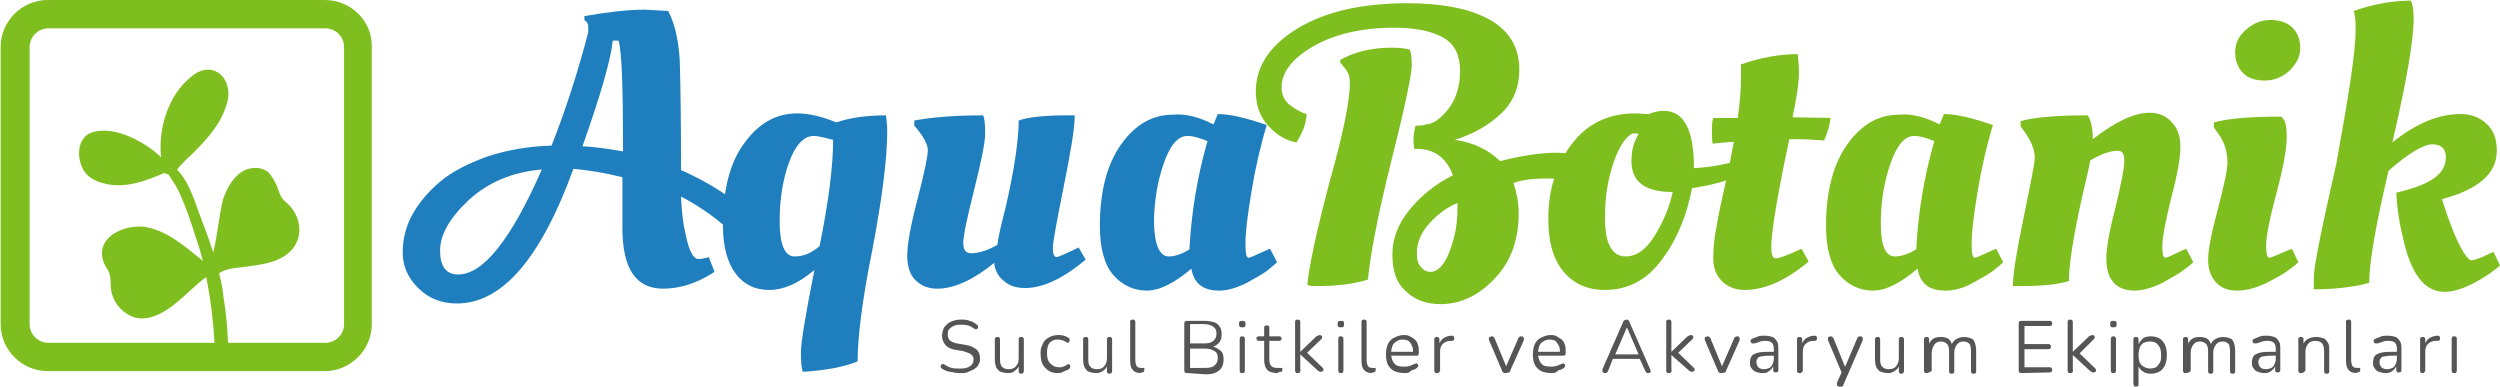 <svg enable-background="new 0 0 388 60" viewBox="0 0 388 60" xmlns="http://www.w3.org/2000/svg"><g fill="#555"><path d="m149.1 57.9c-.3 0-.7 0-1.1-.1s-.7-.1-1-.2-.6-.2-.8-.4c-.1 0-.1-.1-.2-.2 0-.1 0-.2 0-.2 0-.1 0-.1.1-.2 0 0 .1-.1.2-.1s.2 0 .3.1c.3.2.7.4 1.1.5s.8.1 1.3.1c.7 0 1.2-.1 1.6-.4.3-.2.5-.6.5-1 0-.3-.1-.6-.4-.8-.2-.2-.6-.3-1.2-.5l-1.2-.2c-.7-.1-1.3-.4-1.6-.8s-.5-.8-.5-1.4c0-.3.1-.7.2-1s.3-.5.6-.8c.2-.2.6-.4.9-.5s.8-.2 1.2-.2c.5 0 .9 0 1.4.2.4.1.8.3 1.1.6.1 0 .1.1.2.2v.2c0 .1 0 .1-.1.2 0 0-.1.1-.2.1s-.2 0-.3-.1c-.3-.2-.6-.4-1-.5s-.7-.1-1.1-.1-.8 0-1.1.2c-.3.1-.5.3-.7.5s-.2.5-.2.8c0 .4.1.7.3.9s.6.4 1.1.5l1.2.2c.8.1 1.4.4 1.8.7s.6.8.6 1.4c0 .3 0 .6-.2.9-.1.3-.3.5-.6.7-.2.2-.6.3-1 .5-.3.2-.7.2-1.2.2z"/><path d="m156.4 57.9c-.4 0-.8-.1-1.1-.2s-.5-.4-.7-.7c-.1-.3-.2-.7-.2-1.2v-3.1c0-.1 0-.3.1-.3.1-.1.2-.1.3-.1s.3 0 .3.1c.1.1.1.2.1.3v3.1c0 .5.1.9.3 1.1s.5.4 1 .4.9-.1 1.2-.5c.3-.3.4-.7.4-1.3v-2.8c0-.1 0-.3.1-.3.1-.1.2-.1.3-.1s.2 0 .3.1.1.2.1.3v4.8c0 .3-.1.5-.4.5-.1 0-.2 0-.3-.1s-.1-.2-.1-.3v-1.1l.1.1c-.1.4-.4.8-.8 1-.1.2-.5.3-1 .3z"/><path d="m164.2 57.9c-.6 0-1.1-.1-1.5-.4s-.7-.6-.9-1-.3-1-.3-1.6c0-.4 0-.8.2-1.2.1-.3.3-.7.5-.9s.5-.4.9-.6c.3-.1.7-.2 1.1-.2.3 0 .6 0 .9.1s.6.2.8.4c.1 0 .1.1.1.2v.2c0 .1 0 .1-.1.2s-.1.1-.2.1-.1 0-.2-.1c-.2-.1-.4-.2-.6-.3-.2 0-.4-.1-.6-.1-.3 0-.6 0-.8.1s-.4.2-.6.4c-.1.2-.3.4-.3.7-.1.2-.1.6-.1.9 0 .7.1 1.2.5 1.6s.8.6 1.4.6c.2 0 .4 0 .6-.1s.4-.1.6-.3c.1 0 .1-.1.2-.1s.1 0 .2.1c0 0 .1.1.1.2v.2c0 .1-.1.1-.1.2-.2.2-.5.3-.8.4-.5.3-.8.3-1 .3z"/><path d="m170.1 57.9c-.4 0-.8-.1-1.1-.2s-.5-.4-.7-.7c-.1-.3-.2-.7-.2-1.2v-3.1c0-.1 0-.3.1-.3.1-.1.2-.1.3-.1s.3 0 .3.1c.1.1.1.2.1.3v3.1c0 .5.1.9.3 1.1s.5.4 1 .4.9-.1 1.2-.5.4-.7.4-1.3v-2.8c0-.1 0-.3.1-.3.1-.1.2-.1.3-.1s.2 0 .3.1.1.2.1.3v4.8c0 .3-.1.5-.4.5-.1 0-.2 0-.3-.1s-.1-.2-.1-.3v-1.1l.1.1c-.1.4-.4.8-.8 1-.2.2-.6.3-1 .3z"/><path d="m177.1 57.9c-.5 0-1-.1-1.3-.5-.3-.3-.4-.8-.4-1.5v-5.9c0-.1 0-.3.1-.3.1-.1.2-.1.3-.1s.2 0 .3.1.1.2.1.3v5.9c0 .4.1.7.2.9s.4.3.7.3h.2.1.2v.3s0 .2-.1.3-.1.1-.3.1c0 0-.1 0-.2 0 .3.1.2.1.1.1z"/><path d="m184.3 57.9c-.1 0-.3 0-.4-.1s-.1-.2-.1-.4v-7.1c0-.1 0-.3.1-.4s.2-.1.4-.1h2.7c.6 0 1 .1 1.4.2s.7.4.9.7.3.7.3 1.2-.1.9-.4 1.3c-.3.3-.7.6-1.2.7v-.1c.6 0 1 .3 1.4.6s.5.8.5 1.4c0 .7-.2 1.3-.7 1.7s-1.1.6-2 .6zm.4-4.6h2.2c.6 0 1.1-.1 1.4-.4.3-.2.5-.6.5-1.1s-.1-.8-.5-1.1c-.3-.2-.8-.4-1.4-.4h-2.2zm0 3.8h2.4c.6 0 1.1-.1 1.4-.4.3-.2.5-.6.5-1.1s-.1-.9-.5-1.1c-.3-.2-.8-.4-1.4-.4h-2.4z"/><path d="m192.8 50.8c-.2 0-.3 0-.4-.1s-.1-.2-.1-.4 0-.3.1-.4.2-.1.4-.1.3 0 .4.1.1.2.1.4 0 .3-.1.4c-0 .1-.2.1-.4.1zm0 7.1c-.1 0-.3 0-.3-.1-.1-.1-.1-.2-.1-.4v-4.7c0-.1 0-.3.1-.4 0-.1.2-.1.3-.1s.2 0 .3.1.1.2.1.4v4.7c0 .1 0 .3-.1.4-0 .1-.1.1-.3.1z"/><path d="m198.2 57.9c-.4 0-.8-.1-1.1-.2s-.5-.4-.7-.7c-.1-.3-.2-.7-.2-1.1v-3h-.8c-.1 0-.2 0-.3-.1 0 0-.1-.1-.1-.3 0-.1 0-.2.1-.2 0 0 .1-.1.3-.1h.8v-1.3c0-.1 0-.3.1-.3.1-.1.2-.1.3-.1s.2 0 .3.1.1.2.1.3v1.3h1.5c.1 0 .2 0 .3.1 0 0 .1.1.1.2s0 .2-.1.3c0 0-.1.1-.3.1h-1.5v2.9c0 .4.1.8.3 1s.5.3.9.3h.4.2s.1 0 .2 0 0 .1 0 .3v.2c0 .1-.1.1-.2.1s-.2 0-.4.1c-.1.1-.1.1-.2.1z"/><path d="m201.4 57.9c-.1 0-.3 0-.3-.1-.1-.1-.1-.2-.1-.3v-7.5c0-.1 0-.3.1-.3.1-.1.2-.1.3-.1s.2 0 .3.1.1.2.1.3v4.6l2.4-2.3c.1-.1.2-.2.3-.2s.2-.1.3-.1.2 0 .3.1c0 0 .1.1.1.2s0 .2-.1.3l-2.5 2.4v-.5l2.7 2.6c.1.1.1.2.1.3s0 .2-.1.2-.1.1-.3.1-.2 0-.3-.1c-.1 0-.2-.1-.3-.2l-2.6-2.4v2.2c.1.6-.1.7-.4.7z"/><path d="m208.1 50.8c-.2 0-.3 0-.4-.1s-.1-.2-.1-.4 0-.3.1-.4.2-.1.4-.1.3 0 .4.1.1.2.1.4 0 .3-.1.4c0 .1-.2.1-.4.1zm0 7.1c-.1 0-.3 0-.3-.1-.1-.1-.1-.2-.1-.4v-4.7c0-.1 0-.3.1-.4 0-.1.2-.1.3-.1s.2 0 .3.1.1.2.1.4v4.7c0 .1 0 .3-.1.4 0 .1-.1.1-.3.1z"/><path d="m213 57.9c-.5 0-1-.1-1.3-.5-.3-.3-.4-.8-.4-1.5v-5.9c0-.1 0-.3.1-.3.1-.1.2-.1.3-.1s.2 0 .3.1.1.2.1.3v5.9c0 .4.1.7.2.9s.4.3.7.3h.2.1.2s0 .1 0 .3 0 .2-.1.3c0 0-.1.1-.3.1 0 0-.1 0-.2 0 .2.1.1.1.1.1z"/><path d="m218 57.9c-.6 0-1.1-.1-1.6-.3-.4-.2-.8-.6-1-1s-.3-1-.3-1.6.1-1.1.3-1.6c.2-.4.5-.8 1-1 .4-.2.9-.4 1.4-.4.4 0 .7 0 1 .2.3.1.5.3.8.5.2.2.4.5.5.9.1.3.1.7.1 1.2 0 .1 0 .2-.1.3 0 .1-.1.1-.3.1h-4.1v-.6h3.8l-.2.1c0-.4 0-.8-.2-1.1-.1-.3-.3-.5-.5-.7-.2-.1-.5-.2-.9-.2s-.7.1-1 .3-.5.4-.6.7-.2.7-.2 1.1c0 .7.2 1.3.5 1.6.3.4.8.5 1.5.5.2 0 .5 0 .8-.1.2 0 .5-.2.8-.3.1 0 .2-.1.3-.1s.1 0 .2.1c0 0 .1.1.1.2v.2s-.1.1-.2.2c-.2.2-.5.3-.9.4-.3.4-.6.4-1 .4z"/><path d="m223 57.9c-.1 0-.3 0-.3-.1-.1-.1-.1-.2-.1-.3v-4.8c0-.1 0-.3.1-.3.1-.1.2-.1.3-.1s.2 0 .3.1.1.2.1.3v.9h-.1c.1-.4.3-.8.7-1.1.3-.2.8-.4 1.3-.4.1 0 .2 0 .3.1 0 0 .1.1.1.3 0 .1 0 .2-.1.3 0 .1-.2.1-.3.1h-.2c-.5 0-.9.2-1.2.5s-.4.7-.4 1.2v2.8c0 .1 0 .3-.1.3-.1.2-.2.2-.4.2z"/><path d="m233.6 57.9c-.1 0-.2 0-.3-.1s-.2-.2-.2-.3l-2-4.7c0-.1-.1-.2 0-.3 0-.1 0-.2.1-.2s.2-.1.3-.1.2 0 .3.1.1.1.2.3l1.9 4.6h-.3l2-4.6c0-.1.1-.2.2-.3 0 0 .1-.1.3-.1.1 0 .2 0 .3.1 0 0 .1.1.1.2v.3l-2.1 4.7c0 .1-.1.3-.2.3-.4.1-.5.1-.6.1z"/><path d="m240.8 57.9c-.6 0-1.1-.1-1.6-.3-.4-.2-.8-.6-1-1s-.3-1-.3-1.6.1-1.1.3-1.6c.2-.4.5-.8 1-1 .4-.2.9-.4 1.4-.4.4 0 .7 0 1 .2s.5.3.8.5c.2.2.4.5.5.9.1.3.1.7.1 1.2 0 .1 0 .2-.1.3 0 0-.1.1-.3.1h-4.1v-.6h3.8l-.2.1c0-.4 0-.8-.2-1.1s-.3-.5-.5-.7c-.2-.1-.5-.2-.9-.2s-.7.1-1 .3-.5.4-.6.7-.2.7-.2 1.1c0 .7.2 1.3.5 1.6.3.4.8.5 1.5.5.2 0 .5 0 .8-.1.2 0 .5-.2.8-.3.1 0 .2-.1.3-.1s.1 0 .2.1c0 0 .1.1.1.2v.2s-.1.1-.2.2c-.2.2-.5.3-.9.4-.3.4-.7.4-1 .4z"/><path d="m249.1 57.9c-.1 0-.2 0-.3-.1-.1 0-.1-.1-.1-.2s0-.2 0-.3l3.2-7.3c0-.1.1-.2.2-.3.1 0 .2-.1.3-.1s.2 0 .3.1c.1 0 .2.2.2.3l3.2 7.3c0 .1.1.2.1.3s0 .2-.1.2c0 0-.1.1-.3.1-.1 0-.2 0-.3-.1s-.1-.2-.2-.3l-.9-2 .5.2h-5l.5-.2-.8 2c0 .1-.1.2-.2.3 0 .1-.1.1-.3.1zm3.4-7.1-1.9 4.4-.3-.2h4.3l-.2.2z"/><path d="m259 57.9c-.1 0-.3 0-.3-.1-.1-.1-.1-.2-.1-.3v-7.5c0-.1 0-.3.1-.3.1-.1.2-.1.3-.1s.2 0 .3.1.1.2.1.3v4.6l2.4-2.3c.1-.1.2-.2.3-.2s.2-.1.3-.1.2 0 .3.1.1.1.1.2 0 .2-.1.3l-2.5 2.4v-.5l2.7 2.6c.1.1.1.2.1.3s0 .2-.1.2-.1.1-.3.1-.2 0-.3-.1c-.1 0-.2-.1-.3-.2l-2.6-2.3v2.2c.1.5-.1.6-.4.6z"/><path d="m267.1 57.9c-.1 0-.2 0-.3-.1s-.2-.2-.2-.3l-2-4.7c0-.1-.1-.2 0-.3 0-.1 0-.2.1-.2s.2-.1.3-.1.2 0 .3.1c0 0 .1.1.2.3l1.9 4.6h-.3l2-4.6c0-.1.1-.2.2-.3 0 0 .1-.1.3-.1.1 0 .2 0 .3.1 0 0 .1.1.1.2v.3l-2.1 4.7c0 .1-.1.3-.2.3-.3.1-.4.1-.6.1z"/><path d="m273.5 57.9c-.4 0-.7-.1-1-.2s-.5-.3-.7-.6c-.2-.2-.2-.5-.2-.9s.1-.7.3-1c.2-.2.6-.4 1.1-.5s1.2-.1 2-.1h.5v.6h-.5c-.6 0-1.1 0-1.5.1-.3 0-.6.1-.7.3-.1.1-.2.3-.2.6s.1.6.3.8.5.3.9.3c.3 0 .6-.1.8-.2s.4-.3.5-.6c.1-.2.2-.5.2-.9v-1.4c0-.5-.1-.8-.3-1s-.5-.3-1-.3c-.3 0-.5 0-.8.1s-.5.2-.9.3c-.1 0-.2 0-.3 0s-.1 0-.2-.1-.1-.1-.1-.2 0-.1 0-.2.1-.1.2-.2c.3-.1.7-.3 1-.4s.6-.1 1-.1c.5 0 .9.1 1.2.2s.5.4.7.7.2.7.2 1.2v3.2c0 .1 0 .3-.1.3-.1.1-.2.1-.3.1s-.2 0-.3-.1-.1-.2-.1-.3v-.9h.1c0 .3-.2.5-.3.7-.2.2-.4.4-.6.5-.2.2-.5.2-.9.2z"/><path d="m279.3 57.9c-.1 0-.3 0-.3-.1-.1-.1-.1-.2-.1-.3v-4.8c0-.1 0-.3.1-.3.1-.1.2-.1.3-.1s.2 0 .3.1.1.2.1.3v.9h-.1c.1-.4.3-.8.7-1.1.3-.2.8-.4 1.3-.4.1 0 .2 0 .3.1 0 0 .1.1.1.3 0 .1 0 .2-.1.3 0 .1-.2.1-.3.1h-.2c-.5 0-.9.2-1.2.5s-.4.7-.4 1.2v2.8c0 .1 0 .3-.1.3-.1.2-.2.2-.4.2z"/><path d="m285.5 60c-.1 0-.2 0-.3-.1 0 0-.1-.1-.1-.2s0-.2 0-.3l.8-1.8v.4l-2.2-5.2c0-.1 0-.2 0-.3s0-.2.1-.2.2-.1.3-.1.2 0 .3.1c0 0 .1.1.2.3l1.9 4.7h-.3l2-4.7c0-.1.1-.2.2-.3 0 0 .1-.1.3-.1s.2 0 .3.1c0 0 .1.1.1.2v.3l-3 6.9c0 .1-.1.2-.2.3-.2 0-.3 0-.4 0z"/><path d="m293 57.9c-.4 0-.8-.1-1.1-.2s-.5-.4-.7-.7c-.1-.3-.2-.7-.2-1.2v-3.1c0-.1 0-.3.1-.3.1-.1.2-.1.3-.1s.3 0 .3.1c.1.1.1.2.1.3v3.1c0 .5.1.9.3 1.1s.5.4 1 .4.9-.1 1.2-.5.4-.7.4-1.3v-2.8c0-.1 0-.3.1-.3.1-.1.2-.1.3-.1s.2 0 .3.1.1.2.1.3v4.8c0 .3-.1.5-.4.5-.1 0-.2 0-.3-.1s-.1-.2-.1-.3v-1.1l.1.1c-.1.4-.4.8-.8 1-.3.2-.5.3-1 .3z"/><path d="m299 57.9c-.1 0-.3 0-.3-.1-.1-.1-.1-.2-.1-.3v-4.8c0-.1 0-.3.1-.3.1-.1.2-.1.3-.1s.2 0 .3.1.1.2.1.3v1l-.1-.1c.1-.4.4-.8.7-1s.7-.3 1.2-.3.9.1 1.2.3.5.6.6 1.1h-.2c.1-.4.4-.8.7-1s.8-.4 1.3-.4c.4 0 .8.1 1.1.2s.5.4.6.7.2.7.2 1.3v3.1c0 .1 0 .3-.1.3-.1.1-.2.1-.3.1s-.2 0-.3-.1-.1-.2-.1-.3v-3.1c0-.5-.1-.9-.2-1.1-.2-.2-.5-.4-.9-.4-.5 0-.8.1-1.1.5s-.4.8-.4 1.3v2.8c0 .1 0 .3-.1.3-.1.1-.2.1-.3.1s-.2 0-.3-.1-.1-.2-.1-.3v-3.1c0-.5-.1-.9-.3-1.1s-.5-.4-.9-.4c-.5 0-.8.1-1.1.5-.2.3-.4.8-.4 1.3v2.8c-.4.2-.6.3-.8.3z"/><path d="m313.8 57.9c-.1 0-.3 0-.4-.1s-.1-.2-.1-.4v-7.1c0-.1 0-.3.1-.4s.2-.1.4-.1h4.3c.1 0 .2 0 .3.1 0 0 .1.1.1.3s0 .2-.1.3c0 0-.1.1-.3.1h-3.9v2.8h3.7c.1 0 .2 0 .3.1s.1.1.1.3c0 .1 0 .2-.1.3 0 0-.1.1-.3.1h-3.7v2.8h3.9c.1 0 .2 0 .3.1 0 0 .1.1.1.3 0 .1 0 .2-.1.3 0 0-.1.1-.3.1z"/><path d="m321.3 57.9c-.1 0-.3 0-.3-.1-.1-.1-.1-.2-.1-.3v-7.5c0-.1 0-.3.1-.3.1-.1.2-.1.3-.1s.2 0 .3.1.1.2.1.3v4.6l2.4-2.3c.1-.1.2-.2.3-.2s.2-.1.3-.1.2 0 .3.1c0 0 .1.1.1.2s0 .2-.1.3l-2.5 2.5v-.5l2.7 2.6c.1.1.1.2.1.3s0 .2-.1.2-.1.1-.3.1-.2 0-.3-.1-.2-.1-.3-.2l-2.6-2.4v2.2c.1.5-.1.6-.4.6z"/><path d="m328 50.8c-.2 0-.3 0-.4-.1s-.1-.2-.1-.4 0-.3.1-.4.2-.1.4-.1.3 0 .4.1.1.2.1.4 0 .3-.1.4-.2.1-.4.1zm0 7.1c-.1 0-.3 0-.3-.1-.1-.1-.1-.2-.1-.4v-4.7c0-.1 0-.3.1-.4s.2-.1.3-.1.2 0 .3.1.1.2.1.4v4.7c0 .1 0 .3-.1.4 0 .1-.2.1-.3.1z"/><path d="m331.5 60c-.1 0-.3 0-.3-.1s-.1-.2-.1-.3v-6.9c0-.1 0-.3.1-.3.1-.1.2-.1.3-.1s.3 0 .3.1c.1.1.1.2.1.3v1.1l-.1-.1c.1-.4.4-.8.7-1.1s.8-.4 1.3-.4.9.1 1.3.3.7.6.9 1 .3 1 .3 1.6-.1 1.1-.3 1.6c-.2.4-.5.8-.9 1s-.8.3-1.3.3-.9-.1-1.3-.4c-.3-.2-.6-.6-.7-1h.1v3c0 .1 0 .3-.1.3-.1.1-.1.1-.3.1zm2.2-2.8c.3 0 .7-.1.9-.2s.4-.4.6-.7.2-.7.2-1.2c0-.7-.1-1.2-.5-1.6-.3-.4-.7-.5-1.3-.5-.3 0-.6.1-.9.2-.2.1-.5.4-.6.7s-.2.7-.2 1.2c0 .7.1 1.2.5 1.6.4.3.8.5 1.3.5z"/><path d="m339.2 57.9c-.1 0-.3 0-.3-.1-.1-.1-.1-.2-.1-.3v-4.8c0-.1 0-.3.1-.3.1-.1.2-.1.3-.1s.2 0 .3.1.1.2.1.3v1l-.1-.1c.1-.4.4-.8.7-1s.7-.3 1.2-.3.9.1 1.2.3.5.6.6 1.1h-.2c.1-.4.4-.8.7-1s.8-.4 1.3-.4c.4 0 .8.1 1.1.2s.5.4.6.7.2.7.2 1.3v3.1c0 .1 0 .3-.1.3-.1.1-.2.1-.3.1s-.2 0-.3-.1-.1-.2-.1-.3v-3.1c0-.5-.1-.9-.2-1.1-.2-.2-.5-.4-.9-.4-.5 0-.8.1-1.1.5s-.4.8-.4 1.3v2.8c0 .1 0 .3-.1.3-.1.1-.2.1-.3.1s-.2 0-.3-.1-.1-.2-.1-.3v-3.1c0-.5-.1-.9-.3-1.1s-.5-.4-.9-.4c-.5 0-.8.1-1.1.5s-.4.8-.4 1.3v2.8c-.3.2-.4.3-.8.3z"/><path d="m351.4 57.9c-.4 0-.7-.1-1-.2s-.5-.3-.7-.6c-.2-.2-.2-.5-.2-.9s.1-.7.3-1c.2-.2.6-.4 1.1-.5s1.2-.1 2-.1h.5v.6h-.5c-.6 0-1.1 0-1.5.1-.3 0-.6.1-.7.3-.1.1-.2.3-.2.6s.1.6.3.8.5.3.9.3c.3 0 .6-.1.8-.2s.4-.3.5-.6c.1-.2.2-.5.2-.9v-1.4c0-.5-.1-.8-.3-1s-.5-.3-1-.3c-.3 0-.5 0-.8.1s-.5.2-.9.3c-.1 0-.2 0-.3 0s-.1 0-.2-.1-.1-.1-.1-.2 0-.1 0-.2.1-.1.2-.2c.3-.1.7-.3 1-.4s.6-.1 1-.1c.5 0 .9.1 1.2.2s.5.4.7.7.2.7.2 1.2v3.2c0 .1 0 .3-.1.3-.1.1-.2.1-.3.1s-.2 0-.3-.1-.1-.2-.1-.3v-.9h.1c0 .3-.2.5-.3.7-.2.2-.4.4-.6.5-.3.2-.6.2-.9.2z"/><path d="m357.1 57.9c-.1 0-.3 0-.3-.1-.1-.1-.1-.2-.1-.3v-4.8c0-.1 0-.3.1-.3.1-.1.2-.1.3-.1s.2 0 .3.1.1.2.1.3v1l-.1-.1c.1-.4.4-.8.8-1s.8-.3 1.3-.3c.4 0 .8.1 1.1.2s.5.4.7.7.2.7.2 1.3v3.1c0 .1 0 .3-.1.3-.1.1-.2.1-.3.1s-.3 0-.3-.1c-.1-.1-.1-.2-.1-.3v-3.1c0-.5-.1-.9-.3-1.2-.2-.2-.5-.4-1-.4s-.9.1-1.2.5-.4.7-.4 1.3v2.8c-.2.3-.4.4-.7.4z"/><path d="m365.8 57.9c-.5 0-1-.1-1.3-.5-.3-.3-.4-.8-.4-1.5v-5.9c0-.1 0-.3.1-.3.1-.1.2-.1.3-.1s.2 0 .3.1.1.2.1.3v5.9c0 .4.1.7.2.9s.4.3.7.3h.2.1.2s0 .1 0 .3 0 .2-.1.3c0 0-.1.1-.3.1 0 0-.1 0-.2 0s.2.1.1.1z"/><path d="m370.2 57.9c-.4 0-.7-.1-1-.2s-.5-.3-.7-.6c-.2-.2-.2-.5-.2-.9s.1-.7.3-1c.2-.2.6-.4 1.1-.5s1.2-.1 2-.1h.5v.6h-.5c-.6 0-1.1 0-1.5.1-.3 0-.6.1-.7.3-.1.1-.2.3-.2.6s.1.6.3.8.5.3.9.3c.3 0 .6-.1.8-.2s.4-.3.5-.6c.1-.2.2-.5.2-.9v-1.4c0-.5-.1-.8-.3-1s-.5-.3-1-.3c-.3 0-.5 0-.8.1s-.5.2-.9.3c-.1 0-.2 0-.3 0s-.1 0-.2-.1c0 0-.1-.1-.1-.2s0-.1 0-.2.1-.1.2-.2c.3-.1.7-.3 1-.4s.6-.1 1-.1c.5 0 .9.1 1.2.2s.5.4.7.7.2.7.2 1.2v3.2c0 .1 0 .3-.1.3-.1.1-.2.1-.3.1s-.2 0-.3-.1-.1-.2-.1-.3v-.9h.1c0 .3-.2.5-.3.7-.2.2-.4.4-.6.5-.3.2-.6.2-.9.2z"/><path d="m376 57.9c-.1 0-.3 0-.3-.1-.1-.1-.1-.2-.1-.3v-4.8c0-.1 0-.3.1-.3.1-.1.2-.1.3-.1s.2 0 .3.1.1.2.1.3v.9h-.1c.1-.4.3-.8.7-1.1.3-.2.8-.4 1.3-.4.1 0 .2 0 .3.1 0 0 .1.1.1.3 0 .1 0 .2-.1.3 0 .1-.2.1-.3.1h-.3c-.5 0-.9.2-1.2.5s-.4.7-.4 1.2v2.8c0 .1 0 .3-.1.3-.1.2-.2.2-.3.2z"/><path d="m380.9 57.9c-.1 0-.3 0-.3-.1-.1-.1-.1-.2-.1-.4v-4.7c0-.1 0-.3.1-.4 0-.1.2-.1.3-.1s.2 0 .3.1.1.2.1.4v4.7c0 .1 0 .3-.1.4 0 .1-.1.1-.3.1z"/></g><path d="m70.9 47.1c-2.4 0-4.4-.8-6-2.4s-2.4-3.4-2.4-5.5.5-4.1 1.5-5.9 2.4-3.5 4.3-5.1 4.3-2.8 7.3-3.9c3-1 6.4-1.6 10-1.7 2.1-5.3 4-11.1 5.7-17.6 0-.2 0-.5 0-.9s-.2-.7-.6-1v-.6c3.5-.6 6.6-1 9.4-1l3.6.2c1 1.9 1.6 4.4 1.8 7.7.1 3.3.2 8.9.2 17 4.3 1.9 8.1 4.3 11.1 7.2-.1.5-.5 1-.9 1.5s-.9.9-1.3 1.1l-.6.3c-2.3-2.3-5.1-4.3-8.3-6 .1 2.3.3 4.2.7 5.8.5 2.6 1.2 3.9 2 3.9.4 0 1-.1 1.6-.3l.9 2.3c-2.8 1.8-5.4 2.6-8 2.6-4.2 0-6.3-3.1-6.3-9.4v-7.9c-2.8-.7-5.4-1.1-7.6-1.3-5.1 14-11.1 20.9-18.1 20.9zm1.9-16.1c-3 2.8-4.5 5.4-4.5 7.9 0 2.4.9 3.7 2.8 3.7 3.9 0 8.2-5.4 13-16.3-4.5.4-8.2 1.9-11.3 4.7zm22.8-24.7c-.2 0-.4 0-.5 0-.3 3-1.9 8.5-4.7 16.4 2 .1 4.1.4 6.3.8 0-9.9-.2-15.6-.7-17.2 0-0-.1-0-.4-0z" fill="#1f7fbe"/><path d="m124.6 57.7c-.2-.5-.3-1.5-.3-3s.7-5.8 2.1-12.8c-2.5 2.1-4.8 3.1-7 3.1s-3.9-.8-5.2-2.5-2-4.2-2-7.5c0-5.6 1.1-9.9 3.4-12.9 2.2-3 4.9-4.5 8.1-4.5 1.7 0 3.7.4 6.1 1.4 2-.7 4.6-1.1 7.7-1.1.1.7.2 1.6.2 2.4 0 4.3-.8 10.5-2.3 18.4-1.6 7.9-2.3 13.7-2.3 17.4-2.3.9-5.1 1.4-8.5 1.6zm1.7-36.6c-1.5 0-2.8 1.3-3.8 4s-1.5 5.8-1.5 9.3.8 5.4 2.3 5.4c1.4 0 2.6-.5 3.9-1.6 1.4-6.9 2.1-12.4 2.1-16.5-1.3-.3-2.2-.6-3-.6z" fill="#1f7fbe"/><path d="m140.8 39.7c0-1.7.5-4.6 1.6-8.8s1.6-6.7 1.6-7.6-.7-2.2-2.1-3.8v-.8c2.7-.5 6.3-.8 10.7-.8.2.5.3 1.5.3 2.8 0 1.4-.6 4.3-1.7 8.7s-1.7 7.2-1.7 8.3.4 1.6 1.2 1.6c1.2 0 2.5-.4 4.1-1.3.1-1 .5-2.8 1.2-5.5 1.5-6.4 2.1-11 2.1-13.8 1.4-.5 3.9-.8 7.6-.8h1.1c0 1.9-.6 5.6-1.7 11-1.1 5.5-1.7 8.7-1.7 9.6s.2 1.4.6 1.4c.2 0 1.4-.5 3.4-1.5l1.1 1.9c-3.6 3-6.7 4.4-9.4 4.4-1.3 0-2.4-.3-3.3-1.1-.9-.7-1.4-1.7-1.5-2.8-3.2 2.6-6.2 4-8.8 4-1.4 0-2.5-.4-3.5-1.4-.7-.7-1.2-2-1.2-3.7z" fill="#1f7fbe"/><path d="m188.3 19.3c.1-.1.3-.6.7-1.6 1.9 0 4.4.6 7.6 1.7-1 3.3-1.8 6.8-2.4 10.5-.6 3.6-.9 6.2-.9 7.8s.1 2.3.5 2.3c.2 0 1.1-.4 2.6-1.1l.7-.3 1.1 2.1c-.3.3-.8.7-1.4 1.2s-1.7 1.1-3.3 2c-1.6.8-3 1.2-4.3 1.2-2.5 0-3.9-1.1-4.3-3.4-2.6 2.2-4.9 3.4-6.9 3.4s-3.8-.8-5.2-2.4-2.1-4.2-2.1-7.6c0-5.4 1.1-9.6 3.3-12.7s4.9-4.6 8-4.6c2-.2 4.2.4 6.3 1.5zm-6.9 20.5c1 0 2.1-.4 3.2-1.1.3-5.7 1.2-11.2 2.8-16.8-1.2-.5-2.2-.8-3.1-.8-1.5 0-2.7 1.4-3.7 4.3s-1.5 6-1.5 9.3c.1 3.4.9 5.1 2.3 5.1z" fill="#1f7fbe"/><path d="m224.8 16.9c1.2-1.6 1.8-3.5 1.8-5.9s-.8-4.1-2.5-5.1-4.2-1.6-7.7-1.6c-5.1 0-9.3 1-12.6 2.9s-4.9 4.1-4.9 6.3c0 1.2.4 2.1 1.3 2.8s1.8 1.2 2.6 1.4c-.1 1.6-.7 3-1.6 4.4-1.6-.3-3-1.1-4.3-2.5s-2-3.2-2-5.4c0-3.9 2.2-7.2 6.5-9.8s10-3.9 17-3.9c5.3 0 9.6.8 12.7 2.5s4.7 4.3 4.7 7.8c0 2.7-.9 5-2.8 6.8s-4.3 3.2-7.2 4.1c2.9.4 5.3 1.6 7 3.3 3.2-.8 6.2-1.3 8.9-1.3l2.9.2c.1.3.1.6.1.8 0 1.4-.2 2.5-.6 3.3-1.1-.2-2.5-.3-4.3-.3s-3.5.2-4.9.7c.5 1.5.8 3.1.8 4.7 0 4.1-1.2 7.5-3.7 10.1-2.4 2.6-5.3 4-8.4 4-2.1 0-4-.6-5.4-2-1.5-1.3-2.1-3.2-2.1-5.7s.9-4.8 2.7-7 4.1-4 6.7-5.3c-1-2.7-2.9-4.1-5.6-4.1h-.4c-.2-1-.2-2.2.2-3.6.6 0 1.1 0 1.6-.2 1.1 0 2.3-.9 3.5-2.4zm-15.3-3.9c0-.8-.1-1.3-.3-1.7s-.6-.9-1.2-1.6v-.4c2.1-1.2 4.8-1.9 8-1.9 1.2 0 2.1.1 2.8.3.2.4.3 1.3.3 2.5 0 1.3-1 6.2-3.1 14.5-2.1 8.4-3.3 14.6-3.7 18.7-2.3.7-5 1-7.9 1-.7 0-1.2 0-1.5-.2.2-2.5 1.3-7.8 3.4-15.8 2.2-7.7 3.2-12.9 3.2-15.4zm12.5 29.2c1.1 0 2.1-1 2.9-3s1.3-4.2 1.3-6.7v-1c-1.5.6-2.9 1.6-4.3 3.1s-2 3.1-2 4.7c0 1 .2 1.8.7 2.2.4.5.9.7 1.4.7z" fill="#7fbe1f"/><path d="m249.1 45c-2.8 0-4.9-1-6.5-2.9-1.6-2-2.3-4.6-2.3-8.2 0-4.4 1.2-8.3 3.6-11.5s5.7-4.8 9.9-4.8l2.1.1c.7-.3 1.5-.5 2.3-.5 3.2 0 4.7 3 4.7 8.9 1.7-.1 3.3-.3 5-.7l1-.2.3 2.3c-1.3.6-3.1 1.1-5.4 1.5l-1.2.2c-.8 4.2-2.3 7.9-4.6 11-2.3 3.2-5.3 4.8-8.9 4.8zm3.2-5.2c1.7 0 3.2-1.1 4.5-3.2s2.3-4.4 2.8-6.8c-4.3 0-6.4-1.6-6.4-4.8 0-1.3.2-2.5.8-3.6l.3-.6c-.1-.1-.3-.1-.6-.1-.2 0-.4 0-.5.1-1 .6-2 2.1-2.8 4.5s-1.3 5.1-1.3 8.1c-.1 4.2 1 6.4 3.2 6.4z" fill="#7fbe1f"/><path d="m284.1 18.3c-.1 1-.4 2.1-1 3.5-1.5-.1-3-.2-4.3-.2h-1.1c-1.9 8.9-2.8 14.5-2.8 16.7 0 1.2.2 1.8.7 1.8s1.9-.5 4-1.5l1.1 2c-3.6 3-6.9 4.4-9.9 4.4-1.4 0-2.5-.4-3.5-1.3-.9-.9-1.4-2.1-1.4-3.5s.1-3.1.5-5c.3-1.9.8-4.1 1.4-6.8s1-4.8 1.3-6.4c-1.5.1-2.6.2-3.3.3-.1-.5-.1-1.1-.1-2 0-.8 0-1.5.2-2h3.8c.3-2.1.5-4.2.5-6.2v-1.9-.2c3.1-1.1 6.1-1.6 8.8-1.6.1.8.2 1.8.2 3s-.3 3.5-1 6.8z" fill="#7fbe1f"/><path d="m301 19.3c.1-.1.3-.6.7-1.6 1.9 0 4.4.6 7.6 1.7-1 3.3-1.8 6.8-2.4 10.5-.6 3.6-.9 6.2-.9 7.8s.1 2.3.5 2.3c.2 0 1.1-.4 2.6-1.1l.7-.3 1.1 2.1c-.3.3-.8.7-1.4 1.2s-1.7 1.1-3.3 2-3 1.2-4.3 1.2c-2.5 0-3.9-1.1-4.3-3.4-2.6 2.2-4.9 3.4-6.9 3.4s-3.8-.8-5.2-2.4-2.1-4.2-2.1-7.6c0-5.4 1.1-9.6 3.3-12.7s4.9-4.6 8-4.6c2-.2 4.2.4 6.3 1.5zm-6.9 20.5c1 0 2.1-.4 3.3-1.1.3-5.7 1.2-11.2 2.8-16.8-1.2-.5-2.2-.8-3.1-.8-1.5 0-2.7 1.4-3.7 4.3-1 2.8-1.5 6-1.5 9.3-0 3.4.7 5.1 2.2 5.1z" fill="#7fbe1f"/><path d="m313.5 44.4h-1.1c0-1.9.6-5.5 1.7-10.8s1.7-8.4 1.7-9.1c0-1.3-.6-2.7-1.7-4.2l-.5-.7v-.8c2.1-.6 5.6-.9 10.4-.9.5.7.8 1.9.8 3.7 3.5-2.7 6.4-4.1 8.8-4.1 1.5 0 2.6.5 3.5 1.5s1.3 2.2 1.3 3.8c0 1.5-.4 4.1-1.4 7.8-.9 3.7-1.4 6.2-1.4 7.5s.1 1.9.5 1.9c.2 0 1.1-.4 2.5-1.1l.7-.3 1.1 2.1c-.3.3-.8.7-1.5 1.2-.6.5-1.7 1.1-3.3 2-1.6.8-3.1 1.2-4.3 1.2-2.9 0-4.4-1.7-4.4-5 0-1.4.4-4 1.4-7.8.9-3.8 1.4-6.2 1.4-7.3s-.3-1.6-1-1.6c-1.2 0-2.6.5-4.3 1.5-.1.7-.5 2.5-1.2 5.4-1.4 6.3-2.1 10.7-2.1 13.3-1.4.5-3.9.8-7.6.8z" fill="#7fbe1f"/><path d="m354.9 21.3c0 1.7-.5 4.6-1.6 8.7s-1.6 6.8-1.6 8.1.2 1.9.5 1.9c.2 0 1.2-.4 2.8-1.1l.7-.3 1 2.1c-.3.3-.8.7-1.5 1.2-.6.5-1.7 1.1-3.4 2-1.7.8-3.2 1.2-4.6 1.2s-2.5-.4-3.3-1.3-1.2-2-1.2-3.5.5-4.1 1.5-7.8c1-3.8 1.5-6.2 1.5-7.3 0-1.7-.5-3.3-1.6-4.7l-.5-.7v-.8c2.1-.6 5.6-.9 10.4-.9.7.4.9 1.5.9 3.2zm-6.8-10c-.8-.8-1.2-1.9-1.2-3.2s.5-2.5 1.7-3.5c1.1-1 2.4-1.5 3.8-1.5s2.6.4 3.4 1.2 1.2 1.9 1.2 3.2-.6 2.4-1.7 3.5c-1.1 1-2.4 1.5-3.8 1.5-1.5-0-2.7-.4-3.4-1.2z" fill="#7fbe1f"/><path d="m365.6 4.5c0-1.3-.1-2.2-.3-2.8 3.1-1.1 6.1-1.6 8.8-1.6.3.3.5 1.3.5 2.8 0 3.3-1.1 9.7-3.3 19.2 3.6-2.9 7.1-4.4 10.6-4.4 1.6 0 2.9.5 4 1.5s1.6 2.3 1.6 4.2c0 3.5-2.8 6-8.5 7.5 1.3 4.2 2.5 7 3.5 8.5.4.6.8 1 1 1 .4 0 1.4-.3 2.8-1l.7-.3 1 2.1c-1 .9-2.3 1.8-4 2.7s-3.3 1.4-4.6 1.4c-3.1 0-5.3-2.8-6.5-8.6-.6-2.4-.9-4.7-1-6.8 2.6-.6 4.5-1.3 5.8-2.2s1.9-2 1.9-3.3-.7-2-2.1-2-3.7 1.4-6.8 4.1c-2 8.5-3 14.3-3 17.4-2.2.6-5.1 1-8.6 1 0-.7 0-1.3 0-1.8 0-1.7 1.2-7.6 3.5-17.7 1.9-10.5 3-17.3 3-20.9z" fill="#7fbe1f"/><path d="m50.4 0h-43c-4 0-7.3 3.3-7.3 7.3v43c0 4 3.3 7.3 7.3 7.3h43c4 0 7.3-3.3 7.3-7.3v-43c.1-4-3.2-7.3-7.3-7.3zm3 50.3c0 1.6-1.3 2.9-2.9 2.9h-15-2.1-25.9c-1.6 0-2.9-1.3-2.9-2.9v-43c0-1.6 1.3-2.9 2.9-2.9h43c1.6 0 2.9 1.3 2.9 2.9z" fill="#7fbe1f"/><path d="m50.4 4.4h-43c-1.6 0-2.9 1.3-2.9 2.9v43c0 1.6 1.3 2.9 2.9 2.9h25.9c-.2-3.5-.5-6.9-1.3-10.3-3.2 2.3-6.7 7.2-11 6.3-1.7-.5-3.1-1.9-3.6-3.6-.4-1.2-.1-2.5-.6-3.7-3-4.3 1.5-7.2 5.6-6.8 3.3.6 5.9 2.8 8.5 4.8.2.2.4.3.6.5-.3-1.1-.6-2.2-1-3.3-.9-2.6-1.8-5.3-2.9-7.8-.4-.9-1-1.7-1.5-2.4-.2 0-.4 0-.5-.2-3 1.3-6.4 2.6-9.7 1.6-1.2-.3-2.4-1-3-2.1-.9-1.7-.9-4.3.8-5.5 3.3-1.6 8.6 1 11.3 3.6-.6-4.5 1.2-9.7 4.7-12.5 2.9-2.6 6.3-.2 5.7 3.4s-3.3 6.4-5.9 8.9c-.5.5-1.1 1-1.6 1.6-.1.1-.3.3-.4.5.1.2.3.4.4.5 1.1 1.3 1.8 3 2.4 4.6 1 2.6 2 5.2 2.8 7.8 0-.2.1-.3.1-.5.6-2.5.8-5.1 1.4-7.7.6-1.8 1.7-3.7 3.4-4.6 1.1-.5 2.6-.5 3.6.3.7.6 1.1 1.4 1.4 2.2.4.9.5 1.8 1.3 2.4 2.7 2.2 3 6.4-.1 8.4-1.8 1.2-4 1.4-6.1 1.7-1.4.2-2.9.2-4.1 1 .3 1.2.6 2.5.8 3.7.4 2.3.6 4.7.7 7.1h15c1.6 0 2.9-1.3 2.9-2.9v-43c0-1.5-1.3-2.8-3-2.8z" fill="none"/><path d="m34 42.4c1.2-.8 2.7-.8 4.1-1 2.1-.3 4.3-.5 6.1-1.7 3.1-2 2.9-6.1.1-8.4-.8-.6-1-1.6-1.3-2.4-.4-.8-.8-1.6-1.4-2.2-1-.8-2.4-.8-3.6-.3-1.8.9-2.8 2.8-3.4 4.6-.6 2.5-.8 5.1-1.4 7.7 0 .2-.1.3-.1.5-.8-2.6-1.9-5.2-2.8-7.8-.6-1.6-1.3-3.3-2.4-4.6-.1-.1-.3-.3-.4-.5.1-.1.2-.3.4-.5.5-.5 1-1.1 1.6-1.6 2.5-2.4 5.2-5.3 5.9-8.9.5-3.6-2.7-6-5.7-3.4-3.5 2.7-5.2 8-4.7 12.5-2.7-2.6-8-5.3-11.3-3.6-1.8 1.2-1.7 3.8-.8 5.5.6 1.1 1.8 1.8 3 2.1 3.3 1 6.7-.3 9.7-1.6.1.2.3.3.5.2.5.8 1.1 1.6 1.5 2.4 1.2 2.5 2.1 5.2 2.9 7.8.4 1.1.7 2.2 1 3.3-.2-.2-.4-.3-.6-.5-2.5-2-5.2-4.3-8.5-4.8-4.1-.4-8.6 2.5-5.6 6.8.6 1.2.2 2.5.6 3.7.5 1.7 1.9 3.1 3.6 3.6 4.3.9 7.8-4 11-6.3.7 3.4 1.1 6.8 1.3 10.3h2.1c-.1-2.4-.3-4.8-.7-7.1-.1-1.3-.4-2.6-.7-3.8z" fill="#7fbe1f"/></svg>